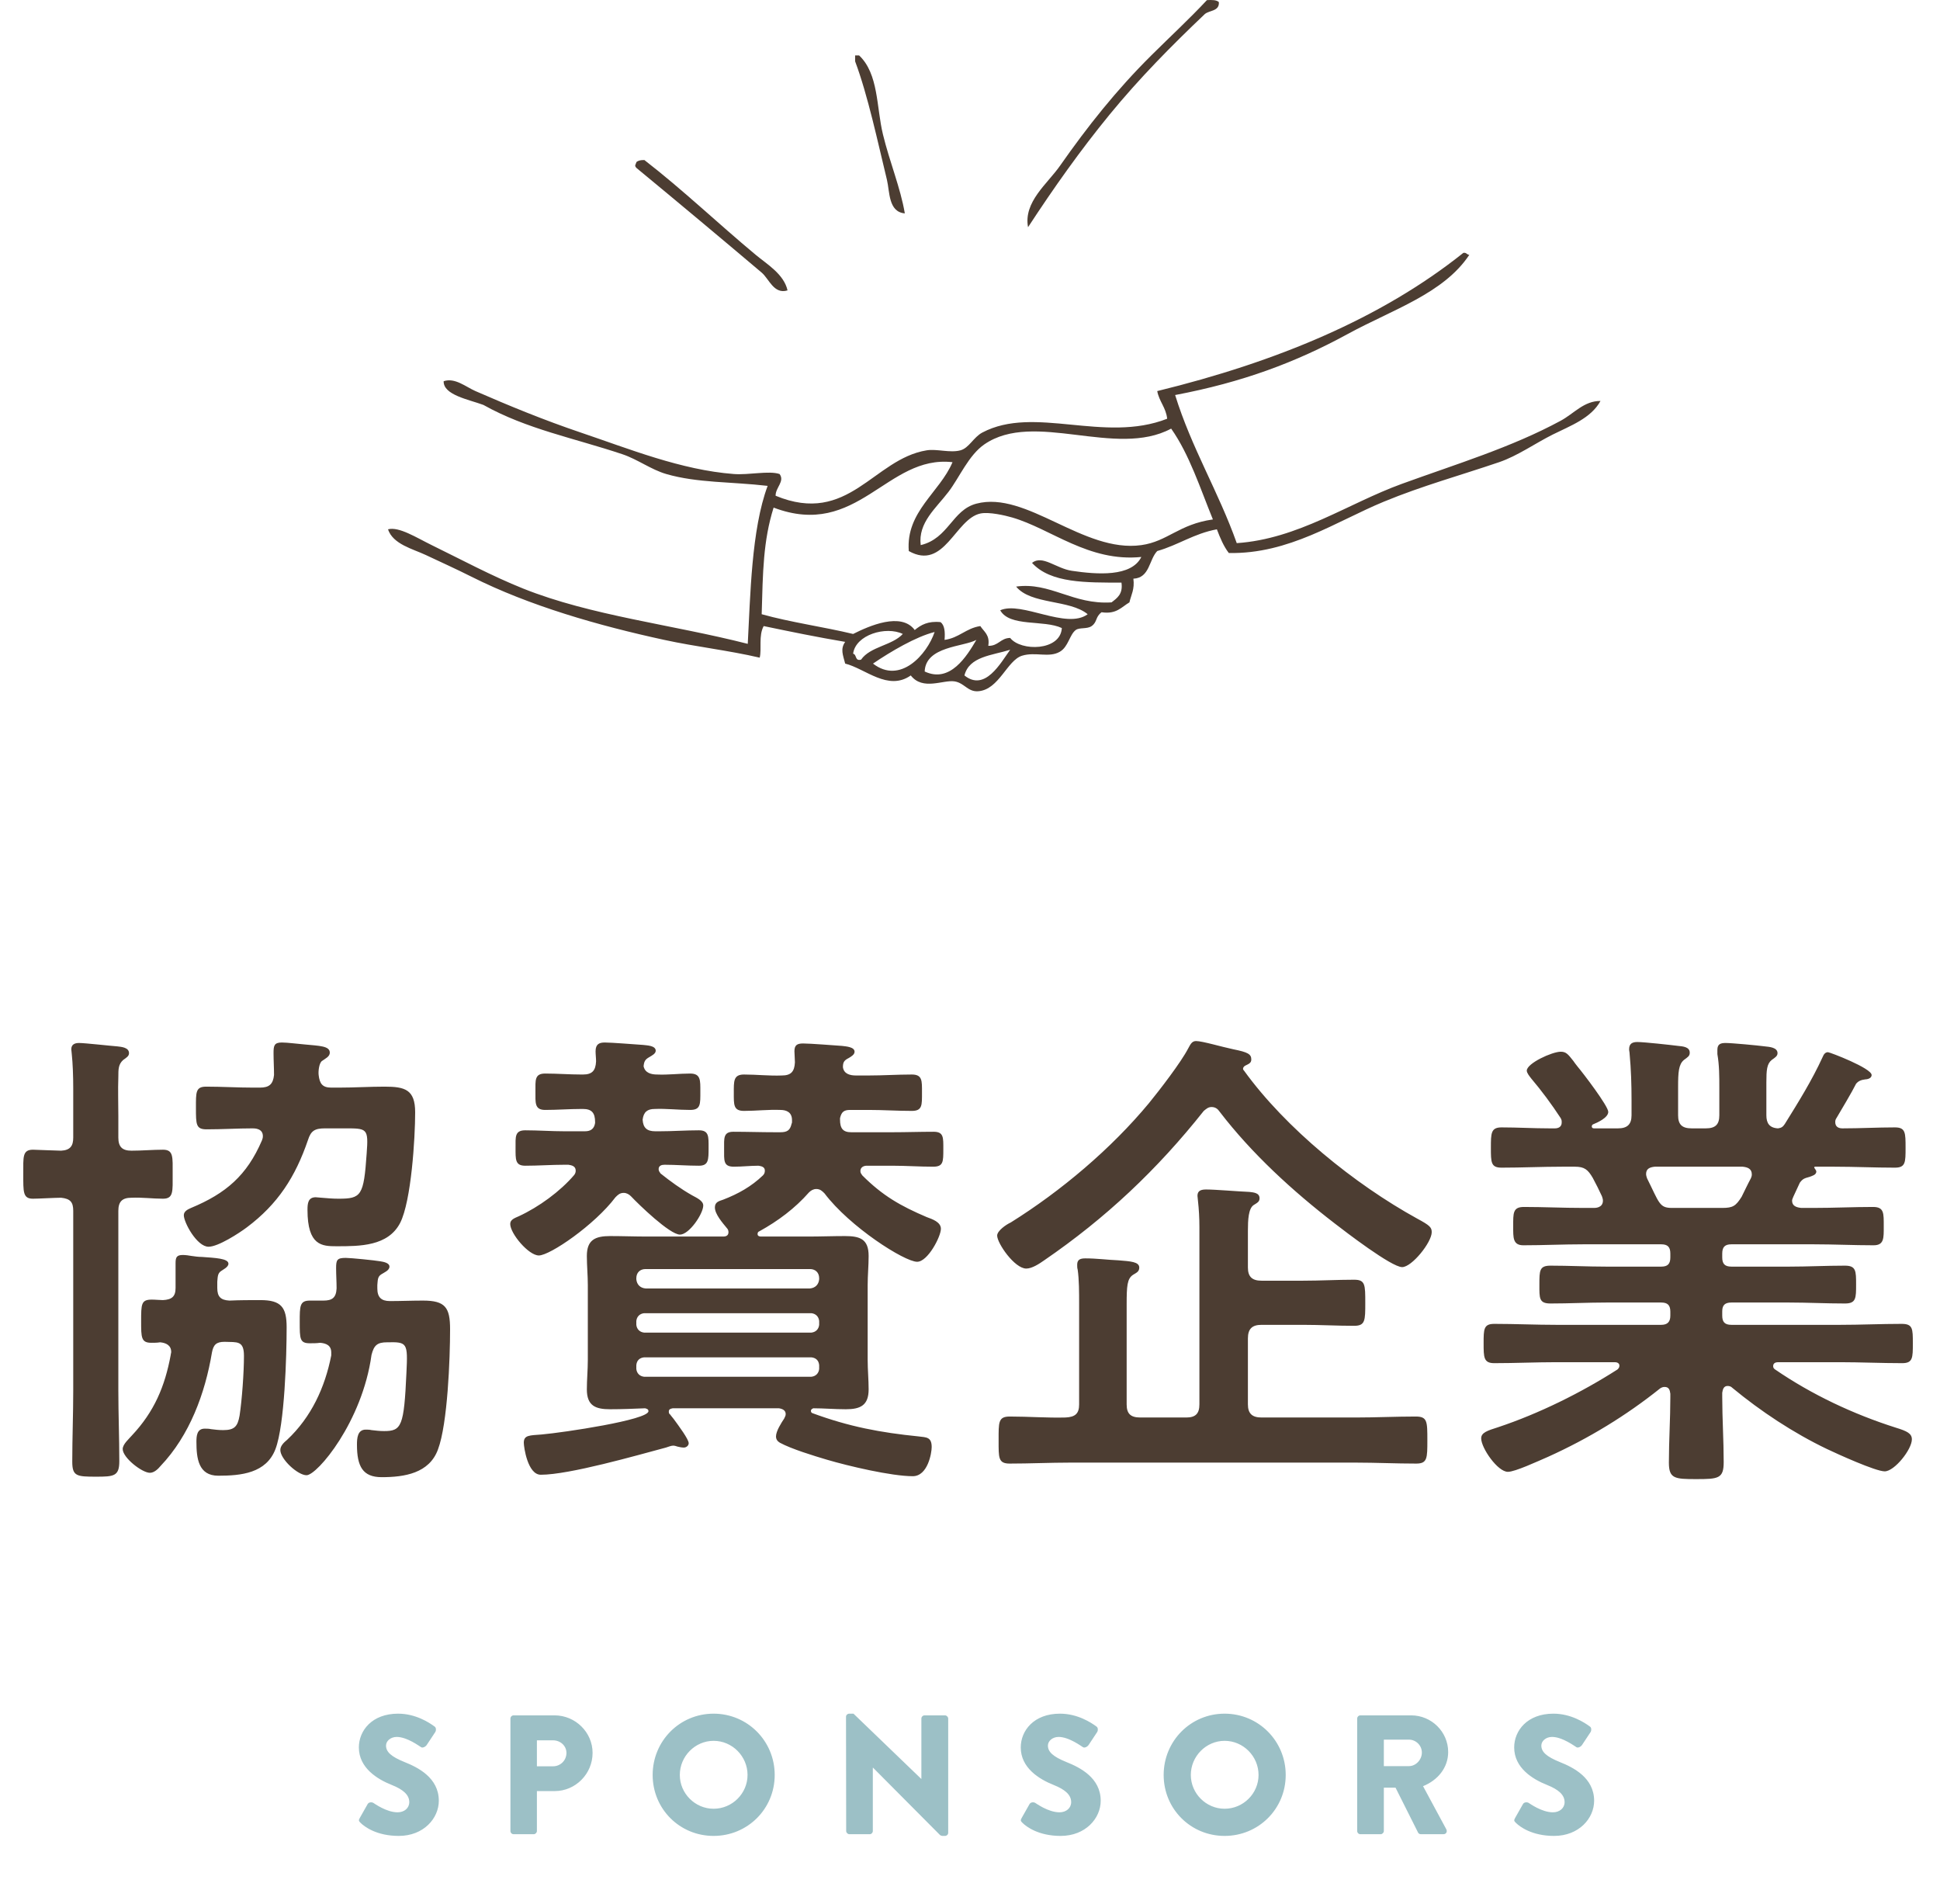 <svg width="160" height="157" viewBox="0 0 160 157" fill="none" xmlns="http://www.w3.org/2000/svg">
<path d="M31.92 110.678C31.12 110.678 30.84 110.918 30.64 111.718C29.88 117.238 26.16 121.638 25.28 121.638C24.56 121.638 23.12 120.318 23.12 119.558C23.12 119.198 23.44 118.918 23.68 118.718C25.68 116.838 26.8 114.398 27.32 111.758V111.518C27.32 110.918 26.88 110.758 26.4 110.718C26.12 110.758 25.84 110.758 25.56 110.758C24.72 110.758 24.72 110.398 24.72 108.998C24.72 107.678 24.72 107.238 25.56 107.238H26.68C27.4 107.238 27.72 106.998 27.76 106.238C27.76 105.678 27.72 105.118 27.72 104.558C27.72 103.878 27.8 103.718 28.52 103.718C28.92 103.718 30.92 103.918 31.36 103.998C31.6 104.038 32.12 104.118 32.12 104.438C32.12 104.758 31.68 104.918 31.44 105.078C31.12 105.278 31.16 105.598 31.12 105.958V106.238C31.12 106.958 31.44 107.278 32.16 107.278C33.04 107.278 33.96 107.238 34.88 107.238C36.72 107.238 37.12 107.798 37.12 109.598C37.12 111.998 36.92 117.398 36.12 119.518C35.4 121.478 33.36 121.798 31.48 121.798C29.92 121.798 29.44 120.918 29.44 119.118C29.44 118.598 29.48 117.878 30.16 117.878C30.32 117.878 30.48 117.878 30.64 117.918C31.04 117.958 31.28 117.998 31.68 117.998C33.12 117.998 33.32 117.598 33.52 113.198C33.64 110.718 33.6 110.638 31.92 110.678ZM28.36 93.038H26.8C25.96 93.038 25.64 93.238 25.4 93.998C24.36 97.038 22.92 99.278 20.36 101.198C19.72 101.678 18 102.798 17.2 102.798C16.24 102.798 15.16 100.798 15.16 100.198C15.16 99.878 15.48 99.718 15.76 99.598C18.64 98.398 20.36 96.918 21.6 94.038C21.64 93.918 21.68 93.838 21.68 93.678C21.68 93.038 21 93.038 20.84 93.038C19.6 93.038 18.32 93.118 17.04 93.118C16.16 93.118 16.16 92.718 16.16 91.358C16.16 90.078 16.12 89.598 17 89.598C18.32 89.598 19.6 89.678 20.88 89.678H21.44C22.2 89.678 22.52 89.398 22.6 88.638C22.6 88.038 22.56 87.438 22.56 86.838C22.56 86.238 22.6 85.958 23.24 85.958C23.72 85.958 24.6 86.078 25.12 86.118C26.36 86.238 27.2 86.238 27.2 86.798C27.2 87.118 26.84 87.278 26.56 87.478C26.32 87.638 26.24 88.318 26.28 88.638C26.36 89.358 26.6 89.678 27.32 89.678H27.96C29.2 89.678 30.48 89.598 31.72 89.598C33.4 89.598 34.24 89.838 34.24 91.718C34.24 93.838 33.92 99.038 33 100.838C32 102.758 29.68 102.758 27.76 102.758C26.56 102.758 25.36 102.718 25.36 99.758C25.36 99.238 25.4 98.718 26.04 98.718C26.16 98.718 26.4 98.758 26.52 98.758C27 98.798 27.44 98.838 27.92 98.838C29.8 98.838 30 98.598 30.24 95.118C30.4 92.998 30.28 93.038 28.36 93.038ZM10.84 98.758C10.08 98.758 9.76 99.078 9.76 99.838V114.638C9.76 116.598 9.84 118.558 9.84 120.478C9.84 121.718 9.4 121.758 7.92 121.758C6.32 121.758 5.96 121.718 5.96 120.518C5.96 118.558 6.04 116.598 6.04 114.638V99.838C6.04 99.118 5.8 98.838 5.04 98.758C4.56 98.758 3.12 98.838 2.72 98.838C1.88 98.838 1.92 98.278 1.92 96.798C1.92 95.398 1.84 94.798 2.72 94.798C2.84 94.798 4.8 94.878 5.04 94.878C5.8 94.838 6.04 94.478 6.04 93.798V89.758C6.04 88.718 6 87.678 5.92 86.918C5.92 86.798 5.88 86.638 5.88 86.518C5.88 86.118 6.16 85.998 6.52 85.998C7 85.998 9.12 86.238 9.68 86.278C10 86.318 10.64 86.358 10.64 86.838C10.64 87.078 10.44 87.198 10.16 87.398C9.76 87.758 9.76 88.158 9.76 88.798C9.72 89.878 9.76 90.958 9.76 91.998V93.798C9.76 94.558 10.08 94.878 10.84 94.878C11.72 94.878 12.6 94.798 13.44 94.798C14.32 94.798 14.24 95.398 14.24 96.798C14.24 98.238 14.32 98.838 13.44 98.838C12.6 98.838 11.72 98.718 10.84 98.758ZM18.24 104.798C17.92 104.998 17.96 105.358 17.92 105.678V106.198C17.92 106.918 18.2 107.198 18.92 107.238C19.8 107.198 20.64 107.198 21.48 107.198C23.2 107.198 23.64 107.798 23.64 109.438C23.64 111.758 23.48 117.478 22.72 119.478C21.96 121.478 19.88 121.678 18 121.678C16.36 121.678 16.2 120.238 16.2 118.878C16.2 118.398 16.24 117.798 16.88 117.798C17.04 117.798 17.24 117.798 17.4 117.838C17.72 117.878 18.04 117.918 18.4 117.918C19.32 117.918 19.6 117.638 19.76 116.718C19.96 115.398 20.12 113.158 20.12 111.798C20.12 110.518 19.56 110.678 18.52 110.638C17.84 110.638 17.6 110.878 17.48 111.518C16.92 114.878 15.64 118.358 13.24 120.878C13.04 121.118 12.72 121.438 12.36 121.438C11.72 121.438 10.12 120.198 10.12 119.478C10.12 119.078 10.64 118.638 10.88 118.358C12.72 116.398 13.6 114.318 14.08 111.718C14.08 111.638 14.12 111.558 14.12 111.478C14.12 110.918 13.68 110.718 13.2 110.678C12.96 110.718 12.72 110.718 12.48 110.718C11.64 110.718 11.64 110.278 11.64 108.958C11.64 107.518 11.64 107.158 12.52 107.158C12.84 107.158 13.16 107.198 13.44 107.198C14.16 107.158 14.48 106.918 14.48 106.198V104.158C14.48 103.678 14.56 103.478 15.08 103.478C15.28 103.478 15.6 103.518 15.8 103.558C16.08 103.598 16.36 103.638 16.64 103.638C17.72 103.718 18.84 103.758 18.84 104.198C18.84 104.478 18.4 104.678 18.24 104.798ZM52.48 112.558V112.878C52.52 113.238 52.76 113.478 53.12 113.518H66.92C67.28 113.478 67.52 113.238 67.56 112.878V112.558C67.52 112.158 67.28 111.958 66.92 111.918H53.12C52.76 111.958 52.52 112.158 52.48 112.558ZM52.48 108.918V109.238C52.52 109.598 52.76 109.838 53.12 109.878H66.92C67.28 109.838 67.52 109.598 67.56 109.238V108.918C67.52 108.558 67.28 108.318 66.92 108.278H53.12C52.76 108.318 52.52 108.558 52.48 108.918ZM66.8 104.638H53.24C52.8 104.638 52.48 104.918 52.48 105.398V105.478C52.52 105.918 52.8 106.198 53.24 106.238H66.8C67.24 106.198 67.52 105.918 67.56 105.478V105.398C67.56 104.918 67.24 104.638 66.8 104.638ZM73.6 96.118H71.48C71.24 96.118 70.96 96.238 70.96 96.558C70.96 96.718 71.04 96.798 71.12 96.918C72.8 98.598 74.28 99.438 76.44 100.358C76.88 100.518 77.6 100.758 77.6 101.318C77.6 101.958 76.52 104.038 75.64 104.038C74.6 104.038 70.08 101.158 68 98.398C67.8 98.198 67.64 98.038 67.32 98.038C67.08 98.038 66.88 98.158 66.72 98.318C65.56 99.638 64.16 100.678 62.64 101.518C62.52 101.558 62.48 101.638 62.48 101.758C62.48 101.918 62.64 101.958 62.76 101.958H66.64C67.68 101.958 68.68 101.918 69.68 101.918C70.92 101.918 71.64 102.158 71.64 103.558C71.64 104.358 71.56 105.158 71.56 105.958V112.118C71.56 112.958 71.64 113.758 71.64 114.558C71.64 115.878 70.96 116.198 69.76 116.198C68.84 116.198 67.96 116.118 67.08 116.118C66.96 116.158 66.88 116.238 66.88 116.318C66.88 116.438 66.92 116.478 67 116.518C70.04 117.638 72.6 118.118 75.76 118.438C76.4 118.518 76.84 118.478 76.84 119.318C76.84 119.798 76.52 121.718 75.28 121.718C73.52 121.718 69.96 120.878 68.2 120.358C67.12 120.038 65.28 119.478 64.32 118.958C64.12 118.838 64 118.678 64 118.438C64 117.998 64.44 117.318 64.68 116.958C64.72 116.838 64.8 116.758 64.8 116.598C64.8 116.278 64.52 116.158 64.24 116.118H55.48C55.28 116.158 55.16 116.198 55.16 116.398C55.16 116.518 55.2 116.598 55.28 116.638C55.32 116.718 55.44 116.838 55.56 116.998C56 117.598 56.8 118.678 56.8 118.998C56.8 119.198 56.6 119.358 56.4 119.358C56.24 119.358 56.04 119.318 55.88 119.278C55.76 119.238 55.64 119.198 55.52 119.198C55.32 119.198 55.08 119.318 54.92 119.358C52.52 119.998 46.96 121.598 44.6 121.598C43.52 121.598 43.2 119.318 43.2 118.958C43.2 118.318 43.68 118.358 44.68 118.278C46.48 118.118 53.48 117.078 53.48 116.358C53.48 116.198 53.36 116.158 53.2 116.118C52.24 116.158 51.28 116.198 50.32 116.198C49.12 116.198 48.4 115.918 48.4 114.558C48.4 113.758 48.48 112.958 48.48 112.118V105.958C48.48 105.158 48.4 104.358 48.4 103.558C48.4 102.238 49.08 101.918 50.32 101.918C51.32 101.918 52.36 101.958 53.4 101.958H59.64C59.88 101.958 60.08 101.878 60.08 101.598C60.08 101.478 60.04 101.358 59.96 101.278C59.6 100.838 58.96 100.118 58.96 99.558C58.96 99.118 59.28 99.038 59.64 98.918C60.88 98.438 61.96 97.838 62.92 96.918C63.04 96.798 63.08 96.678 63.08 96.518C63.08 96.238 62.84 96.158 62.56 96.118C61.88 96.118 61.2 96.198 60.52 96.198C59.64 96.198 59.72 95.678 59.72 94.718C59.72 93.878 59.64 93.318 60.48 93.318C61.64 93.318 62.76 93.358 63.92 93.358H64.36C64.92 93.358 65.16 93.198 65.28 92.678L65.32 92.558V92.358C65.32 91.718 64.88 91.518 64.36 91.518C63.36 91.478 62.36 91.598 61.36 91.598C60.48 91.598 60.52 91.078 60.52 90.118C60.52 89.158 60.48 88.598 61.36 88.598C62.4 88.598 63.44 88.718 64.48 88.678C65.24 88.678 65.52 88.358 65.56 87.598C65.56 87.398 65.52 86.838 65.52 86.678C65.52 86.158 65.76 86.038 66.24 86.038C66.84 86.038 68.84 86.198 69.44 86.238C69.76 86.278 70.48 86.318 70.48 86.718C70.48 86.958 70.2 87.118 70 87.238C69.6 87.438 69.52 87.598 69.52 87.998C69.6 88.558 70.12 88.678 70.6 88.678H71.64C72.84 88.678 74 88.598 75.2 88.598C76.08 88.598 76.04 89.118 76.04 90.078C76.04 91.118 76.08 91.598 75.2 91.598C74 91.598 72.84 91.518 71.64 91.518H70.12C69.6 91.518 69.4 91.678 69.28 92.198V92.318C69.28 93.038 69.52 93.358 70.2 93.358H73.6C74.72 93.358 75.84 93.318 77 93.318C77.84 93.318 77.8 93.798 77.8 94.758C77.8 95.798 77.8 96.198 76.96 96.198C75.84 96.198 74.72 96.118 73.6 96.118ZM48.08 91.438H47.96C46.96 91.438 45.96 91.518 44.96 91.518C44.08 91.518 44.16 90.918 44.16 89.998C44.16 89.078 44.08 88.518 44.96 88.518C45.96 88.518 46.96 88.598 47.96 88.598H48.08C48.84 88.598 49.12 88.278 49.16 87.518C49.16 87.238 49.12 86.958 49.12 86.678C49.12 86.078 49.44 85.958 49.88 85.958C50.44 85.958 52.44 86.118 53.04 86.158C53.32 86.198 54.08 86.198 54.08 86.638C54.08 86.878 53.76 87.038 53.56 87.158C53.2 87.358 53.12 87.518 53.08 87.918C53.2 88.478 53.72 88.598 54.2 88.598C55.12 88.638 56 88.518 56.92 88.518C57.8 88.518 57.76 89.078 57.76 89.998C57.76 91.038 57.8 91.518 56.92 91.518C55.92 91.518 54.96 91.398 54 91.438C53.4 91.438 53.08 91.678 53 92.318C53.04 92.998 53.36 93.278 54.04 93.278H54.4C55.48 93.278 56.56 93.198 57.64 93.198C58.48 93.198 58.44 93.718 58.44 94.638C58.44 95.638 58.44 96.118 57.64 96.118C56.68 96.118 55.72 96.038 54.8 96.038C54.56 96.038 54.32 96.118 54.32 96.398C54.32 96.558 54.4 96.638 54.48 96.758C55.28 97.398 56.16 98.038 57.08 98.558C57.44 98.758 58 98.998 58 99.398C58 100.078 56.84 101.798 56.08 101.798C55.24 101.798 52.68 99.318 52.04 98.638C51.88 98.478 51.68 98.358 51.44 98.358C51.12 98.358 50.96 98.518 50.76 98.718C49.04 100.998 45.36 103.518 44.44 103.518C43.6 103.518 42.08 101.718 42.08 100.918C42.08 100.558 42.44 100.438 42.8 100.278C44.44 99.518 46.2 98.238 47.36 96.878C47.44 96.758 47.48 96.678 47.48 96.518C47.48 96.158 47.16 96.078 46.88 96.038H46.56C45.48 96.038 44.4 96.118 43.32 96.118C42.48 96.118 42.52 95.598 42.52 94.638C42.52 93.758 42.44 93.198 43.32 93.198C44.4 93.198 45.48 93.278 46.56 93.278H48.24C48.72 93.278 49 93.078 49.08 92.598V92.518C49.08 91.758 48.8 91.438 48.08 91.438ZM99.28 91.598C95.44 96.438 91.2 100.438 86.12 103.918C85.72 104.198 85.12 104.598 84.64 104.598C83.68 104.598 82.24 102.518 82.24 101.878C82.24 101.478 83 100.958 83.36 100.798C87.52 98.198 91.64 94.718 94.76 90.958C95.64 89.878 97.4 87.598 98 86.438C98.16 86.158 98.28 85.838 98.64 85.838C99.16 85.838 100.76 86.318 101.72 86.518C102.92 86.758 103.2 86.918 103.2 87.358C103.2 87.638 103 87.718 102.76 87.838C102.64 87.878 102.52 87.998 102.52 88.118C102.52 88.198 102.56 88.238 102.6 88.278C106.04 93.038 111.72 97.638 116.88 100.478C117.92 101.038 118.08 101.198 118.08 101.598C118.08 102.438 116.44 104.478 115.64 104.478C114.76 104.478 110.96 101.558 110.08 100.878C106.6 98.198 103.24 95.118 100.6 91.678C100.44 91.438 100.24 91.278 99.92 91.278C99.64 91.278 99.48 91.438 99.28 91.598ZM107.48 109.238H104.04C103.28 109.238 102.92 109.558 102.92 110.358V115.798C102.92 116.558 103.28 116.878 104.04 116.878H111.84C113.48 116.878 115.12 116.798 116.76 116.798C117.72 116.798 117.72 117.198 117.72 118.758C117.72 120.238 117.72 120.678 116.8 120.678C115.12 120.678 113.48 120.598 111.84 120.598H88.24C86.6 120.598 84.92 120.678 83.28 120.678C82.32 120.678 82.36 120.198 82.36 118.758C82.36 117.278 82.32 116.798 83.28 116.798C84.84 116.798 86.36 116.918 87.88 116.878C88.68 116.838 89 116.558 89 115.798V107.558C89 106.558 89 105.518 88.88 104.678C88.84 104.558 88.84 104.438 88.84 104.278C88.84 103.838 89.12 103.758 89.52 103.758C90.44 103.758 91.32 103.878 92.24 103.918C93.24 103.998 93.96 104.038 93.96 104.518C93.96 104.878 93.68 104.958 93.44 105.118C92.96 105.438 92.92 106.038 92.92 107.558V115.798C92.92 116.558 93.24 116.878 94.04 116.878H97.84C98.6 116.878 98.92 116.558 98.92 115.798V101.158C98.92 100.438 98.88 99.718 98.8 98.998C98.8 98.878 98.76 98.718 98.76 98.598C98.76 98.158 99.08 98.078 99.48 98.078C100.24 98.078 102.08 98.238 103.04 98.278C103.4 98.318 103.88 98.358 103.88 98.798C103.88 99.078 103.72 99.158 103.4 99.358C102.96 99.638 102.92 100.598 102.92 101.478V104.518C102.92 105.278 103.28 105.598 104.04 105.598H107.48C108.88 105.598 110.28 105.518 111.68 105.518C112.6 105.518 112.6 105.918 112.6 107.438C112.6 108.878 112.6 109.318 111.68 109.318C110.28 109.318 108.88 109.238 107.48 109.238ZM137.88 99.598H142.04C142.92 99.598 143.16 99.438 143.64 98.678C143.88 98.198 144.12 97.678 144.4 97.158C144.44 97.078 144.48 96.958 144.48 96.838C144.48 96.358 144.12 96.238 143.72 96.198H136.48C136.08 96.238 135.76 96.358 135.76 96.798C135.76 96.918 135.8 97.038 135.84 97.158C136.84 99.158 136.84 99.598 137.88 99.598ZM147.2 92.678C148.32 90.878 149.44 89.078 150.32 87.158C150.4 86.958 150.52 86.758 150.76 86.758C150.92 86.758 154.36 88.078 154.36 88.638C154.36 88.958 153.92 88.998 153.84 88.998C153.52 89.038 153.28 89.118 153.08 89.358C152.72 90.078 151.88 91.478 151.48 92.158C151.4 92.278 151.36 92.358 151.36 92.518C151.36 92.918 151.64 93.038 151.96 93.038C153.4 93.038 154.84 92.958 156.28 92.958C157.16 92.958 157.16 93.398 157.16 94.638C157.16 95.838 157.16 96.278 156.28 96.278C154.6 96.278 152.96 96.198 151.28 96.198H149.72C149.6 96.198 149.6 96.278 149.68 96.358C149.72 96.438 149.8 96.518 149.8 96.598C149.8 96.878 149.44 96.958 149.24 97.038C148.8 97.158 148.68 97.198 148.44 97.518C148.28 97.878 148.08 98.278 147.92 98.638C147.88 98.758 147.8 98.878 147.8 98.998C147.8 99.438 148.16 99.558 148.56 99.598H149.6C151.24 99.598 152.84 99.518 154.48 99.518C155.4 99.518 155.36 100.038 155.36 101.118C155.36 102.078 155.4 102.678 154.52 102.678C152.88 102.678 151.24 102.598 149.6 102.598H142.8C142.28 102.598 142.04 102.798 142.04 103.358V103.678C142.04 104.198 142.24 104.438 142.8 104.438H147.56C149.08 104.438 150.6 104.358 152.16 104.358C153.08 104.358 153.08 104.798 153.08 105.918C153.08 107.038 153.08 107.478 152.16 107.478C150.6 107.478 149.08 107.398 147.56 107.398H142.8C142.28 107.398 142.04 107.598 142.04 108.118V108.478C142.04 108.998 142.24 109.238 142.8 109.238H151.76C153.44 109.238 155.12 109.158 156.84 109.158C157.76 109.158 157.76 109.558 157.76 110.758C157.76 111.958 157.76 112.398 156.88 112.398C155.16 112.398 153.44 112.318 151.76 112.318H146.64C146.44 112.318 146.24 112.398 146.24 112.638C146.24 112.758 146.28 112.838 146.4 112.918C149.44 114.998 152.84 116.598 156.36 117.718C157.28 117.998 157.68 118.198 157.68 118.678C157.68 119.518 156.24 121.318 155.44 121.318C154.68 121.318 151.52 119.878 150.68 119.478C147.92 118.158 145.2 116.358 142.88 114.438C142.76 114.318 142.64 114.278 142.48 114.278C142.16 114.278 142.08 114.558 142.04 114.838V115.198C142.04 116.958 142.16 118.758 142.16 120.558C142.16 121.918 141.72 121.958 139.88 121.958C138.12 121.958 137.64 121.918 137.64 120.598C137.64 118.798 137.76 116.998 137.76 115.198V114.918C137.72 114.598 137.64 114.358 137.28 114.358C137.16 114.358 137.04 114.398 136.92 114.478C134.12 116.718 131.04 118.598 127.68 120.118C126.84 120.478 124.96 121.358 124.36 121.358C123.52 121.358 122.16 119.398 122.16 118.598C122.16 118.118 122.68 117.958 123.56 117.678C126.92 116.558 130.4 114.838 133.4 112.918C133.48 112.838 133.56 112.758 133.56 112.598C133.56 112.398 133.36 112.318 133.2 112.318H128.36C126.68 112.318 124.96 112.398 123.24 112.398C122.36 112.398 122.36 111.918 122.36 110.758C122.36 109.598 122.36 109.158 123.24 109.158C124.96 109.158 126.68 109.238 128.36 109.238H137C137.52 109.238 137.76 108.998 137.76 108.478V108.158C137.76 107.598 137.52 107.398 137 107.398H132.48C130.96 107.398 129.4 107.478 127.88 107.478C126.92 107.478 126.96 107.038 126.96 105.918C126.96 104.758 126.96 104.358 127.88 104.358C129.4 104.358 130.96 104.438 132.48 104.438H137C137.52 104.438 137.76 104.238 137.76 103.678V103.358C137.76 102.798 137.52 102.598 137 102.598H130.56C128.92 102.598 127.28 102.678 125.64 102.678C124.76 102.678 124.8 102.038 124.8 101.118C124.8 100.038 124.76 99.518 125.68 99.518C127.32 99.518 128.92 99.598 130.56 99.598H131.48C131.56 99.598 132.2 99.598 132.2 98.998C132.2 98.878 132.16 98.758 132.12 98.638C131.88 98.118 131.64 97.638 131.36 97.118C130.96 96.438 130.68 96.198 129.88 96.198H128.84C127.16 96.198 125.52 96.278 123.84 96.278C122.96 96.278 122.96 95.838 122.96 94.638C122.96 93.438 122.96 92.958 123.84 92.958C125.16 92.958 126.48 93.038 127.8 93.038H128.24C128.52 93.038 128.8 92.918 128.8 92.558C128.8 92.398 128.8 92.358 128.72 92.198C127.96 91.038 127.16 89.958 126.28 88.918C126.16 88.758 125.92 88.478 125.92 88.278C125.92 87.678 128 86.718 128.72 86.718C129.16 86.718 129.32 86.918 129.76 87.478C129.84 87.598 129.96 87.758 130.12 87.958C130.56 88.478 132.64 91.198 132.64 91.678C132.64 92.158 131.76 92.558 131.36 92.718C131.32 92.758 131.28 92.798 131.28 92.878C131.28 92.998 131.36 93.038 131.48 93.038H133.44C134.2 93.038 134.56 92.718 134.56 91.958V90.718C134.56 89.438 134.52 88.158 134.4 86.878C134.4 86.758 134.36 86.638 134.36 86.518C134.36 86.038 134.64 85.918 135.04 85.918C135.6 85.918 137.76 86.158 138.4 86.238C138.8 86.278 139.36 86.318 139.36 86.798C139.36 87.078 139.2 87.158 138.88 87.398C138.44 87.758 138.4 88.438 138.4 89.598V91.958C138.4 92.718 138.72 93.038 139.52 93.038H140.68C141.48 93.038 141.8 92.718 141.8 91.958V89.678C141.8 88.758 141.8 87.838 141.64 86.918V86.558C141.64 86.078 141.92 85.998 142.32 85.998C142.84 85.998 144.96 86.198 145.56 86.278C145.92 86.318 146.6 86.358 146.6 86.838C146.6 87.078 146.4 87.198 146.12 87.398C145.72 87.718 145.68 88.238 145.68 89.238V91.958C145.68 92.598 145.92 92.998 146.64 93.038C146.92 92.998 147.04 92.918 147.2 92.678Z" fill="#4C3D32"/>
<path d="M29.737 150.3C29.597 150.16 29.555 150.104 29.667 149.908L30.325 148.746C30.437 148.564 30.703 148.592 30.801 148.662C30.857 148.69 31.865 149.432 32.789 149.432C33.349 149.432 33.755 149.082 33.755 148.592C33.755 148.004 33.265 147.556 32.313 147.178C31.109 146.702 29.597 145.764 29.597 144.084C29.597 142.698 30.675 141.298 32.831 141.298C34.287 141.298 35.407 142.04 35.827 142.348C35.995 142.446 35.967 142.698 35.911 142.796L35.197 143.874C35.099 144.028 34.847 144.154 34.721 144.056C34.595 143.986 33.573 143.216 32.719 143.216C32.215 143.216 31.837 143.552 31.837 143.93C31.837 144.448 32.257 144.84 33.363 145.288C34.455 145.722 36.191 146.576 36.191 148.48C36.191 149.922 34.945 151.378 32.887 151.378C31.067 151.378 30.059 150.622 29.737 150.3ZM42.097 150.972V141.704C42.097 141.564 42.209 141.438 42.363 141.438H45.737C47.459 141.438 48.873 142.838 48.873 144.532C48.873 146.268 47.459 147.682 45.751 147.682H44.281V150.972C44.281 151.112 44.155 151.238 44.015 151.238H42.363C42.209 151.238 42.097 151.112 42.097 150.972ZM44.281 145.638H45.611C46.213 145.638 46.717 145.162 46.717 144.532C46.717 143.944 46.213 143.496 45.611 143.496H44.281V145.638ZM53.827 146.352C53.827 143.552 56.053 141.298 58.853 141.298C61.653 141.298 63.893 143.552 63.893 146.352C63.893 149.152 61.653 151.378 58.853 151.378C56.053 151.378 53.827 149.152 53.827 146.352ZM56.067 146.352C56.067 147.878 57.327 149.138 58.853 149.138C60.393 149.138 61.653 147.878 61.653 146.352C61.653 144.812 60.393 143.538 58.853 143.538C57.327 143.538 56.067 144.812 56.067 146.352ZM69.788 150.972L69.774 141.55C69.774 141.41 69.9 141.298 70.04 141.298H70.39L75.976 146.674H75.99V141.704C75.99 141.564 76.102 141.438 76.256 141.438H77.936C78.076 141.438 78.202 141.564 78.202 141.704V151.126C78.202 151.266 78.076 151.378 77.936 151.378H77.712C77.67 151.378 77.558 151.336 77.53 151.308L72 145.75H71.986V150.972C71.986 151.112 71.874 151.238 71.72 151.238H70.054C69.914 151.238 69.788 151.112 69.788 150.972ZM84.326 150.3C84.186 150.16 84.144 150.104 84.256 149.908L84.914 148.746C85.026 148.564 85.292 148.592 85.39 148.662C85.446 148.69 86.454 149.432 87.378 149.432C87.938 149.432 88.344 149.082 88.344 148.592C88.344 148.004 87.854 147.556 86.902 147.178C85.698 146.702 84.186 145.764 84.186 144.084C84.186 142.698 85.264 141.298 87.42 141.298C88.876 141.298 89.996 142.04 90.416 142.348C90.584 142.446 90.556 142.698 90.5 142.796L89.786 143.874C89.688 144.028 89.436 144.154 89.31 144.056C89.184 143.986 88.162 143.216 87.308 143.216C86.804 143.216 86.426 143.552 86.426 143.93C86.426 144.448 86.846 144.84 87.952 145.288C89.044 145.722 90.78 146.576 90.78 148.48C90.78 149.922 89.534 151.378 87.476 151.378C85.656 151.378 84.648 150.622 84.326 150.3ZM95.972 146.352C95.972 143.552 98.198 141.298 100.998 141.298C103.798 141.298 106.038 143.552 106.038 146.352C106.038 149.152 103.798 151.378 100.998 151.378C98.198 151.378 95.972 149.152 95.972 146.352ZM98.212 146.352C98.212 147.878 99.472 149.138 100.998 149.138C102.538 149.138 103.798 147.878 103.798 146.352C103.798 144.812 102.538 143.538 100.998 143.538C99.472 143.538 98.212 144.812 98.212 146.352ZM111.933 150.972V141.704C111.933 141.564 112.045 141.438 112.199 141.438H116.385C118.065 141.438 119.437 142.796 119.437 144.462C119.437 145.75 118.583 146.786 117.365 147.276L119.283 150.832C119.381 151.014 119.283 151.238 119.045 151.238H117.183C117.071 151.238 116.987 151.168 116.959 151.112L115.097 147.402H114.131V150.972C114.131 151.112 114.005 151.238 113.865 151.238H112.199C112.045 151.238 111.933 151.112 111.933 150.972ZM114.131 145.624H116.203C116.777 145.624 117.267 145.092 117.267 144.504C117.267 143.916 116.777 143.44 116.203 143.44H114.131V145.624ZM125.021 150.3C124.881 150.16 124.839 150.104 124.951 149.908L125.609 148.746C125.721 148.564 125.987 148.592 126.085 148.662C126.141 148.69 127.149 149.432 128.073 149.432C128.633 149.432 129.039 149.082 129.039 148.592C129.039 148.004 128.549 147.556 127.597 147.178C126.393 146.702 124.881 145.764 124.881 144.084C124.881 142.698 125.959 141.298 128.115 141.298C129.571 141.298 130.691 142.04 131.111 142.348C131.279 142.446 131.251 142.698 131.195 142.796L130.481 143.874C130.383 144.028 130.131 144.154 130.005 144.056C129.879 143.986 128.857 143.216 128.003 143.216C127.499 143.216 127.121 143.552 127.121 143.93C127.121 144.448 127.541 144.84 128.647 145.288C129.739 145.722 131.475 146.576 131.475 148.48C131.475 149.922 130.229 151.378 128.171 151.378C126.351 151.378 125.343 150.622 125.021 150.3Z" fill="#9CC0C6"/>
<g clip-path="url(#clip0_1_7694)">
<path fill-rule="evenodd" clip-rule="evenodd" d="M100.525 0.173C100.578 0.932 99.771 0.836 99.377 1.15C96.594 3.793 93.956 6.465 91.508 9.454C89.096 12.399 86.915 15.477 84.787 18.734C84.399 16.655 86.387 15.148 87.41 13.687C89.705 10.408 92.079 7.421 94.951 4.569C96.534 2.997 98.058 1.594 99.541 0.01C99.945 -0.011 100.331 -0.014 100.525 0.173L100.525 0.173Z" fill="#4C3D32"/>
<path fill-rule="evenodd" clip-rule="evenodd" d="M70.525 4.569H70.853C72.472 6.097 72.272 8.822 72.82 11.081C73.376 13.371 74.27 15.494 74.624 17.594C73.258 17.475 73.387 15.806 73.149 14.826C72.408 11.785 71.578 7.856 70.525 5.056V4.568L70.525 4.569Z" fill="#4C3D32"/>
<path fill-rule="evenodd" clip-rule="evenodd" d="M64.951 23.944C63.819 24.289 63.431 22.995 62.819 22.478C59.525 19.692 55.898 16.66 52.492 13.849C52.295 13.635 52.428 13.593 52.492 13.361C52.638 13.234 52.862 13.186 53.148 13.198C56.335 15.666 59.175 18.39 62.328 21.013C63.262 21.79 64.655 22.608 64.951 23.944Z" fill="#4C3D32"/>
<path fill-rule="evenodd" clip-rule="evenodd" d="M121.18 21.013C119.062 24.203 114.847 25.525 111.18 27.525C106.847 29.89 102.464 31.52 96.918 32.572C98.283 36.97 100.491 40.529 102 44.783C107.055 44.443 111.173 41.512 115.607 39.899C120.1 38.264 124.648 36.895 128.721 34.689C129.817 34.095 130.646 33.046 132 33.061C131.213 34.493 129.519 35.103 128.065 35.828C126.622 36.549 125.152 37.593 123.639 38.108C120.444 39.196 117.283 40.062 114.131 41.365C110.189 42.993 106.321 45.694 101.345 45.598C100.919 45.044 100.63 44.353 100.361 43.644C98.471 43.992 97.184 44.94 95.442 45.435C94.75 46.159 94.831 47.651 93.475 47.715C93.591 48.59 93.289 49.049 93.148 49.668C92.495 50.051 92.077 50.667 90.852 50.482C90.32 50.875 90.518 51.276 90.032 51.622C89.659 51.888 89.025 51.719 88.721 51.947C88.205 52.337 88.119 53.326 87.409 53.739C86.51 54.262 85.399 53.725 84.295 54.065C83.059 54.445 82.398 56.858 80.689 56.995C79.815 57.066 79.536 56.306 78.722 56.182C77.781 56.037 76.109 56.967 75.115 55.693C73.24 57.012 71.365 55.125 69.705 54.716C69.52 53.994 69.291 53.517 69.705 52.925C67.417 52.538 65.196 52.085 62.984 51.622C62.55 52.413 62.834 53.525 62.656 54.227C60.054 53.62 57.414 53.333 54.787 52.762C49.354 51.582 43.68 49.961 38.885 47.552C37.615 46.914 36.356 46.345 35.114 45.761C34.045 45.258 32.414 44.88 32 43.644C32.907 43.402 34.352 44.335 35.606 44.947C38.005 46.118 40.57 47.498 43.147 48.529C48.741 50.766 55.418 51.492 61.671 53.088C61.885 49.195 61.962 43.671 63.311 40.062C60.316 39.714 57.505 39.827 54.95 39.085C53.703 38.723 52.576 37.87 51.344 37.457C47.373 36.126 43.438 35.386 39.868 33.387C38.662 32.94 36.559 32.572 36.59 31.433C37.524 31.116 38.414 31.898 39.212 32.246C41.943 33.439 44.869 34.642 47.901 35.666C51.874 37.007 56.168 38.752 60.524 39.085C61.763 39.179 63.423 38.789 64.295 39.085C64.745 39.691 63.956 40.192 63.967 40.876C69.997 43.368 72.026 37.846 76.426 37.131C77.271 36.994 78.353 37.365 79.213 37.131C79.924 36.937 80.286 36.052 81.016 35.665C85.316 33.394 91.052 36.57 96.262 34.526C96.16 33.596 95.605 33.116 95.442 32.246C105.264 29.844 113.904 26.267 120.688 20.85C120.952 20.804 120.97 21.003 121.18 21.013L121.18 21.013ZM96.59 35.341C92.012 37.8 85.289 33.806 81.18 36.643C79.882 37.54 79.124 39.378 78.229 40.551C77.197 41.906 75.704 43.095 75.935 44.947C78.241 44.394 78.516 42.058 80.525 41.528C84.658 40.437 89.352 45.614 94.131 44.947C96.297 44.645 97.235 43.222 100.033 42.83C98.976 40.243 98.097 37.481 96.59 35.34L96.59 35.341ZM63.803 41.853C62.94 44.601 62.916 47.175 62.819 50.645C65.207 51.313 67.897 51.681 70.361 52.273C71.673 51.612 74.323 50.437 75.442 51.948C75.948 51.528 76.535 51.188 77.574 51.297C77.911 51.559 77.954 52.113 77.902 52.762C79.104 52.599 79.664 51.799 80.852 51.622C81.15 52.087 81.655 52.345 81.508 53.251C82.35 53.272 82.505 52.612 83.312 52.599C84.193 53.726 87.467 53.682 87.574 51.785C86.093 51.085 83.272 51.717 82.492 50.32C84.256 49.536 87.951 51.94 89.706 50.645C88.211 49.416 85.026 49.866 83.804 48.366C86.612 47.972 88.506 49.877 91.673 49.668C92.133 49.311 92.627 48.987 92.492 48.04C89.601 48.032 86.659 48.103 85.115 46.412C85.972 45.727 87.09 46.87 88.394 47.064C90.472 47.372 93.309 47.587 94.131 45.924C89.779 46.359 86.705 43.607 83.476 42.668C82.903 42.501 81.568 42.189 80.853 42.342C78.78 42.786 77.881 47.087 74.951 45.436C74.699 42.184 77.504 40.602 78.558 38.109C73.135 37.485 70.741 44.486 63.804 41.854L63.803 41.853ZM70.361 53.901C70.677 53.968 70.49 54.533 71.016 54.39C71.777 53.301 73.567 53.233 74.459 52.273C73.073 51.6 70.556 52.337 70.361 53.901ZM72 54.716C74.245 56.457 76.451 53.972 77.082 52.111C75.543 52.494 73.464 53.72 72 54.716ZM76.262 55.367C78.356 56.353 79.728 54.116 80.525 52.762C79.469 53.343 76.342 53.275 76.262 55.367ZM79.541 55.693C81.239 57.057 82.53 54.654 83.312 53.576C81.814 54.042 79.931 54.126 79.541 55.693Z" fill="#4C3D32"/>
</g>
<defs>
<clipPath id="clip0_1_7694">
<rect width="100" height="57" fill="white" transform="translate(32)"/>
</clipPath>
</defs>
</svg>
